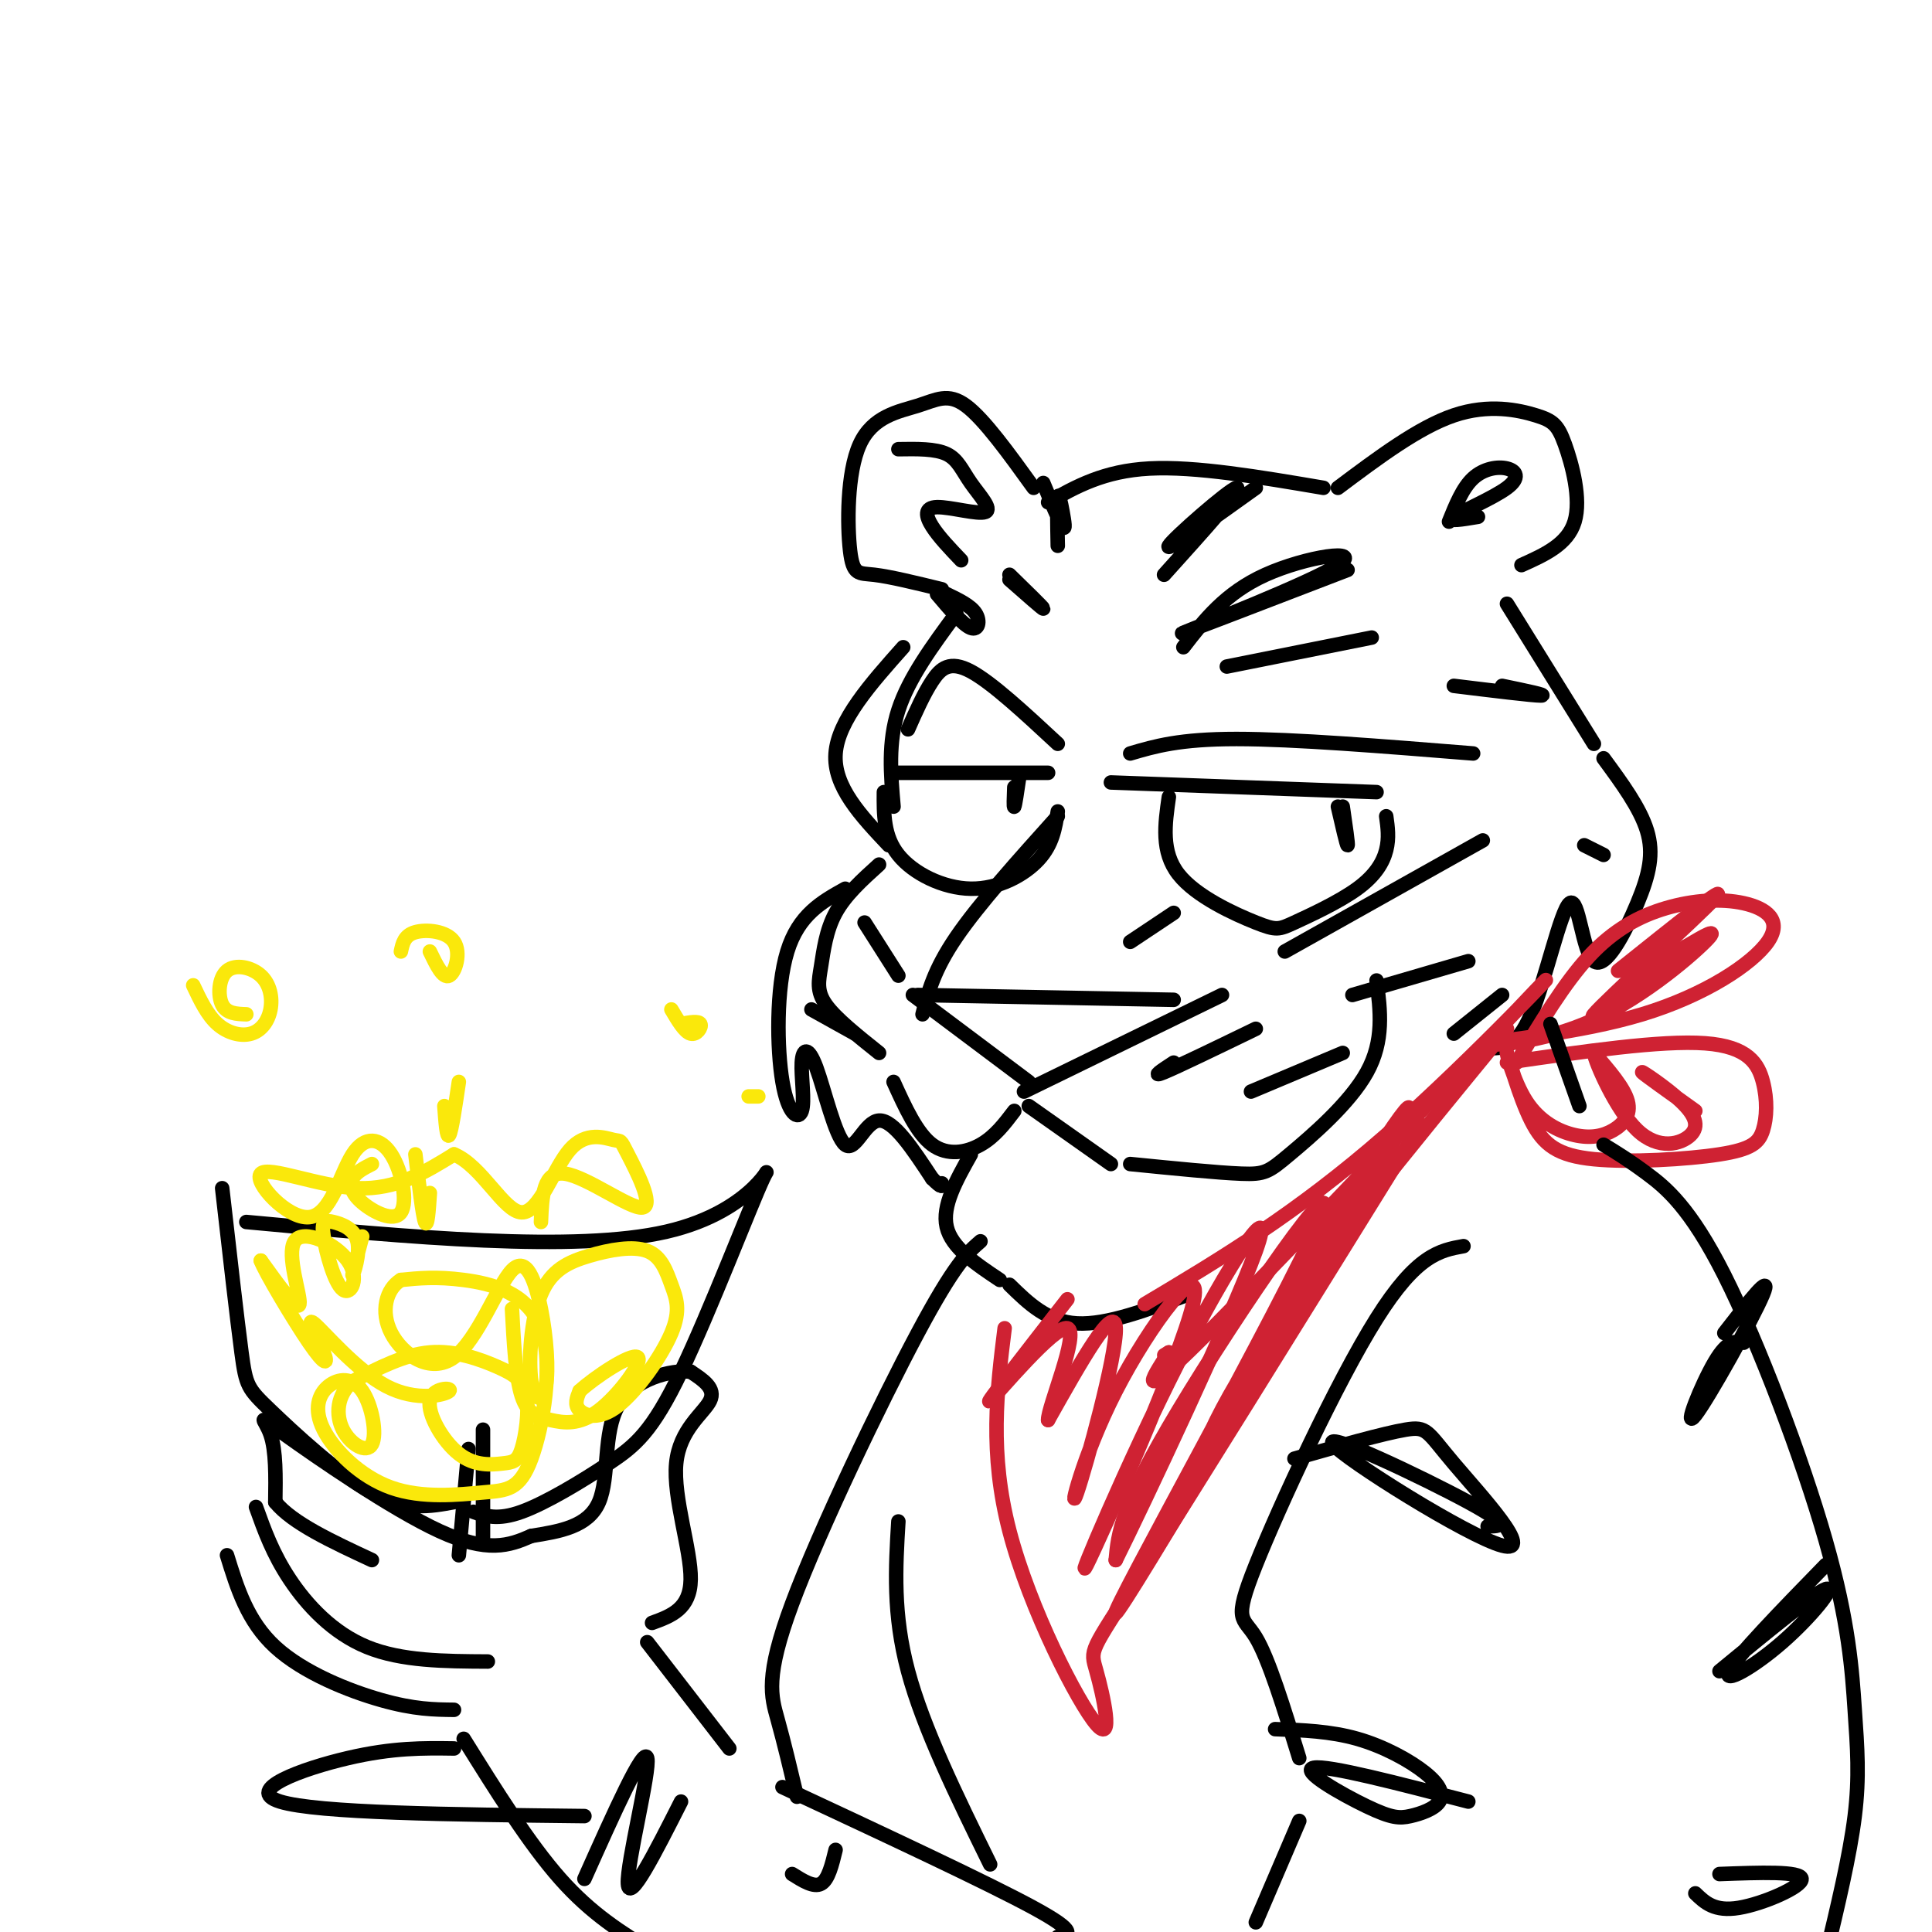 <svg viewBox='0 0 400 400' version='1.1' xmlns='http://www.w3.org/2000/svg' xmlns:xlink='http://www.w3.org/1999/xlink'><g fill='none' stroke='rgb(0,0,0)' stroke-width='3' stroke-linecap='round' stroke-linejoin='round'><path d='M214,101c-5.128,-7.112 -10.256,-14.223 -14,-17c-3.744,-2.777 -6.106,-1.219 -10,0c-3.894,1.219 -9.322,2.100 -12,8c-2.678,5.900 -2.606,16.819 -2,22c0.606,5.181 1.744,4.623 5,5c3.256,0.377 8.628,1.688 14,3'/><path d='M217,104c5.750,-3.250 11.500,-6.500 21,-7c9.500,-0.500 22.750,1.750 36,4'/><path d='M277,101c8.367,-6.271 16.734,-12.542 24,-15c7.266,-2.458 13.432,-1.102 17,0c3.568,1.102 4.537,1.951 6,6c1.463,4.049 3.418,11.300 2,16c-1.418,4.700 -6.209,6.850 -11,9'/><path d='M198,127c-4.917,6.667 -9.833,13.333 -12,20c-2.167,6.667 -1.583,13.333 -1,20'/><path d='M188,151c1.622,-3.667 3.244,-7.333 5,-10c1.756,-2.667 3.644,-4.333 8,-2c4.356,2.333 11.178,8.667 18,15'/><path d='M234,156c5.083,-1.500 10.167,-3.000 22,-3c11.833,0.000 30.417,1.500 49,3'/><path d='M185,160c0.000,0.000 32.000,0.000 32,0'/><path d='M183,164c-0.036,4.583 -0.071,9.167 3,13c3.071,3.833 9.250,6.917 15,7c5.750,0.083 11.071,-2.833 14,-6c2.929,-3.167 3.464,-6.583 4,-10'/><path d='M211,161c-0.417,2.833 -0.833,5.667 -1,6c-0.167,0.333 -0.083,-1.833 0,-4'/><path d='M230,162c0.000,0.000 55.000,2.000 55,2'/><path d='M242,165c-0.817,5.673 -1.633,11.345 2,16c3.633,4.655 11.717,8.291 16,10c4.283,1.709 4.767,1.489 8,0c3.233,-1.489 9.217,-4.247 13,-7c3.783,-2.753 5.367,-5.501 6,-8c0.633,-2.499 0.317,-4.750 0,-7'/><path d='M277,167c0.917,4.000 1.833,8.000 2,8c0.167,0.000 -0.417,-4.000 -1,-8'/><path d='M245,134c4.333,-5.619 8.667,-11.238 17,-15c8.333,-3.762 20.667,-5.667 15,-2c-5.667,3.667 -29.333,12.905 -32,14c-2.667,1.095 15.667,-5.952 34,-13'/><path d='M254,138c0.000,0.000 30.000,-6.000 30,-6'/><path d='M241,119c8.289,-9.200 16.578,-18.400 15,-18c-1.578,0.400 -13.022,10.400 -14,12c-0.978,1.600 8.511,-5.200 18,-12'/><path d='M216,100c1.661,3.994 3.321,7.988 4,9c0.679,1.012 0.375,-0.958 0,-3c-0.375,-2.042 -0.821,-4.155 -1,-3c-0.179,1.155 -0.089,5.577 0,10'/><path d='M209,119c3.500,3.417 7.000,6.833 7,7c0.000,0.167 -3.500,-2.917 -7,-6'/><path d='M187,134c-6.750,7.583 -13.500,15.167 -14,22c-0.500,6.833 5.250,12.917 11,19'/><path d='M219,169c-8.167,9.083 -16.333,18.167 -21,25c-4.667,6.833 -5.833,11.417 -7,16'/><path d='M190,206c0.000,0.000 53.000,1.000 53,1'/><path d='M189,206c0.000,0.000 24.000,18.000 24,18'/><path d='M212,226c0.000,0.000 41.000,-20.000 41,-20'/><path d='M182,179c-3.500,3.161 -7.000,6.321 -9,10c-2.000,3.679 -2.500,7.875 -3,11c-0.500,3.125 -1.000,5.179 1,8c2.000,2.821 6.500,6.411 11,10'/><path d='M185,224c2.422,5.333 4.844,10.667 8,13c3.156,2.333 7.044,1.667 10,0c2.956,-1.667 4.978,-4.333 7,-7'/><path d='M213,229c0.000,0.000 17.000,12.000 17,12'/><path d='M234,241c9.054,0.905 18.107,1.810 23,2c4.893,0.190 5.625,-0.333 10,-4c4.375,-3.667 12.393,-10.476 16,-17c3.607,-6.524 2.804,-12.762 2,-19'/><path d='M280,206c0.000,0.000 24.000,-7.000 24,-7'/><path d='M266,197c0.000,0.000 41.000,-23.000 41,-23'/><path d='M312,125c0.000,0.000 18.000,29.000 18,29'/><path d='M332,157c3.785,5.149 7.569,10.297 9,15c1.431,4.703 0.508,8.959 -2,15c-2.508,6.041 -6.600,13.867 -9,12c-2.400,-1.867 -3.108,-13.426 -5,-12c-1.892,1.426 -4.969,15.836 -8,23c-3.031,7.164 -6.015,7.082 -9,7'/><path d='M311,206c0.000,0.000 -10.000,8.000 -10,8'/><path d='M201,239c-3.000,5.333 -6.000,10.667 -5,15c1.000,4.333 6.000,7.667 11,11'/><path d='M135,336c3.952,-1.440 7.905,-2.881 8,-9c0.095,-6.119 -3.667,-16.917 -3,-24c0.667,-7.083 5.762,-10.452 7,-13c1.238,-2.548 -1.381,-4.274 -4,-6'/><path d='M143,284c-3.940,-0.452 -11.792,1.417 -15,7c-3.208,5.583 -1.774,14.881 -4,20c-2.226,5.119 -8.113,6.060 -14,7'/><path d='M110,318c-4.581,2.024 -9.032,3.584 -19,-1c-9.968,-4.584 -25.453,-15.311 -32,-20c-6.547,-4.689 -4.156,-3.340 -3,0c1.156,3.340 1.078,8.670 1,14'/><path d='M57,311c3.500,4.333 11.750,8.167 20,12'/><path d='M53,312c1.733,4.844 3.467,9.689 7,15c3.533,5.311 8.867,11.089 16,14c7.133,2.911 16.067,2.956 25,3'/><path d='M47,322c2.111,6.844 4.222,13.689 10,19c5.778,5.311 15.222,9.089 22,11c6.778,1.911 10.889,1.956 15,2'/><path d='M95,322c0.000,0.000 2.000,-22.000 2,-22'/><path d='M100,319c0.000,0.000 0.000,-23.000 0,-23'/><path d='M94,311c-4.964,0.923 -9.929,1.845 -17,-2c-7.071,-3.845 -16.250,-12.458 -21,-17c-4.750,-4.542 -5.071,-5.012 -6,-12c-0.929,-6.988 -2.464,-20.494 -4,-34'/><path d='M51,253c34.077,3.172 68.155,6.344 87,2c18.845,-4.344 22.459,-16.203 20,-11c-2.459,5.203 -10.989,27.467 -17,40c-6.011,12.533 -9.503,15.336 -15,19c-5.497,3.664 -12.999,8.190 -18,10c-5.001,1.810 -7.500,0.905 -10,0'/><path d='M209,266c3.917,3.833 7.833,7.667 14,8c6.167,0.333 14.583,-2.833 23,-6'/><path d='M175,184c-4.833,2.692 -9.667,5.384 -12,13c-2.333,7.616 -2.166,20.157 -1,27c1.166,6.843 3.332,7.987 4,6c0.668,-1.987 -0.161,-7.107 0,-10c0.161,-2.893 1.311,-3.559 3,1c1.689,4.559 3.916,14.343 6,16c2.084,1.657 4.024,-4.812 7,-5c2.976,-0.188 6.988,5.906 11,12'/><path d='M193,244c2.167,2.167 2.083,1.583 2,1'/></g>
<g fill='none' stroke='rgb(207,34,51)' stroke-width='3' stroke-linecap='round' stroke-linejoin='round'><path d='M237,270c15.720,-9.381 31.440,-18.762 50,-35c18.560,-16.238 39.958,-39.333 31,-30c-8.958,9.333 -48.274,51.095 -66,69c-17.726,17.905 -13.863,11.952 -10,6'/><path d='M242,280c-1.667,1.000 -0.833,0.500 0,0'/><path d='M208,275c-1.603,12.912 -3.206,25.825 1,42c4.206,16.175 14.220,35.614 18,40c3.780,4.386 1.325,-6.281 0,-11c-1.325,-4.719 -1.522,-3.491 9,-20c10.522,-16.509 31.761,-50.754 53,-85'/><path d='M289,241c8.833,-14.167 4.417,-7.083 0,0'/><path d='M312,213c-20.324,24.769 -40.649,49.537 -52,67c-11.351,17.463 -13.729,27.620 -10,22c3.729,-5.620 13.564,-27.018 25,-47c11.436,-19.982 24.473,-38.548 11,-14c-13.473,24.548 -53.457,92.209 -55,93c-1.543,0.791 35.354,-65.287 42,-81c6.646,-15.713 -16.958,18.939 -29,39c-12.042,20.061 -12.521,25.530 -13,31'/><path d='M231,323c5.108,-10.166 24.379,-51.082 29,-64c4.621,-12.918 -5.407,2.162 -16,23c-10.593,20.838 -21.751,47.432 -19,42c2.751,-5.432 19.411,-42.892 22,-54c2.589,-11.108 -8.894,4.136 -16,18c-7.106,13.864 -9.836,26.348 -8,21c1.836,-5.348 8.239,-28.528 8,-34c-0.239,-5.472 -7.119,6.764 -14,19'/><path d='M217,294c-0.119,-2.500 6.583,-18.250 4,-19c-2.583,-0.750 -14.452,13.500 -16,15c-1.548,1.500 7.226,-9.750 16,-21'/><path d='M314,220c4.937,-8.232 9.873,-16.464 15,-22c5.127,-5.536 10.443,-8.376 16,-10c5.557,-1.624 11.355,-2.030 16,-1c4.645,1.030 8.137,3.498 5,8c-3.137,4.502 -12.904,11.038 -26,15c-13.096,3.962 -29.521,5.351 -32,6c-2.479,0.649 8.986,0.559 20,-4c11.014,-4.559 21.575,-13.588 25,-17c3.425,-3.412 -0.288,-1.206 -4,1'/><path d='M349,196c-6.643,4.929 -21.250,16.750 -19,14c2.250,-2.750 21.357,-20.071 25,-24c3.643,-3.929 -8.179,5.536 -20,15'/><path d='M312,220c15.993,-2.329 31.986,-4.659 41,-4c9.014,0.659 11.050,4.306 12,8c0.950,3.694 0.816,7.434 0,10c-0.816,2.566 -2.313,3.959 -9,5c-6.687,1.041 -18.563,1.730 -26,1c-7.437,-0.730 -10.433,-2.879 -13,-8c-2.567,-5.121 -4.703,-13.215 -5,-14c-0.297,-0.785 1.246,5.740 4,10c2.754,4.260 6.717,6.255 10,7c3.283,0.745 5.884,0.239 8,-1c2.116,-1.239 3.747,-3.211 3,-6c-0.747,-2.789 -3.874,-6.394 -7,-10'/><path d='M330,218c0.299,1.935 4.547,11.773 9,16c4.453,4.227 9.111,2.844 11,1c1.889,-1.844 1.009,-4.150 -2,-7c-3.009,-2.850 -8.145,-6.243 -8,-6c0.145,0.243 5.573,4.121 11,8'/></g>
<g fill='none' stroke='rgb(0,0,0)' stroke-width='3' stroke-linecap='round' stroke-linejoin='round'><path d='M321,212c0.000,0.000 6.000,17.000 6,17'/><path d='M332,237c2.583,1.577 5.166,3.154 9,6c3.834,2.846 8.920,6.962 16,21c7.080,14.038 16.156,38.000 21,55c4.844,17.000 5.458,27.038 6,35c0.542,7.962 1.012,13.846 0,22c-1.012,8.154 -3.506,18.577 -6,29'/><path d='M303,258c-4.833,0.869 -9.667,1.738 -18,15c-8.333,13.262 -20.167,38.917 -25,51c-4.833,12.083 -2.667,10.595 0,15c2.667,4.405 5.833,14.702 9,25'/><path d='M269,377c0.000,0.000 -9.000,21.000 -9,21'/><path d='M268,302c9.234,-2.619 18.468,-5.238 23,-6c4.532,-0.762 4.361,0.332 10,7c5.639,6.668 17.089,18.911 10,17c-7.089,-1.911 -32.716,-17.976 -35,-21c-2.284,-3.024 18.776,6.993 28,12c9.224,5.007 6.612,5.003 4,5'/><path d='M264,358c5.730,0.211 11.460,0.423 17,2c5.540,1.577 10.892,4.521 14,7c3.108,2.479 3.974,4.493 3,6c-0.974,1.507 -3.787,2.507 -6,3c-2.213,0.493 -3.827,0.479 -9,-2c-5.173,-2.479 -13.907,-7.423 -11,-8c2.907,-0.577 17.453,3.211 32,7'/><path d='M378,324c-9.298,9.548 -18.595,19.095 -20,22c-1.405,2.905 5.083,-0.833 11,-6c5.917,-5.167 11.262,-11.762 9,-11c-2.262,0.762 -12.131,8.881 -22,17'/><path d='M361,278c-1.619,-0.345 -3.238,-0.690 -6,4c-2.762,4.690 -6.667,14.417 -4,11c2.667,-3.417 11.905,-19.976 14,-25c2.095,-5.024 -2.952,1.488 -8,8'/><path d='M356,388c8.422,-0.311 16.844,-0.622 17,1c0.156,1.622 -7.956,5.178 -13,6c-5.044,0.822 -7.022,-1.089 -9,-3'/><path d='M301,142c8.167,1.000 16.333,2.000 18,2c1.667,0.000 -3.167,-1.000 -8,-2'/><path d='M328,175c0.000,0.000 4.000,2.000 4,2'/><path d='M243,220c-2.417,1.583 -4.833,3.167 -2,2c2.833,-1.167 10.917,-5.083 19,-9'/><path d='M259,226c0.000,0.000 19.000,-8.000 19,-8'/><path d='M234,195c0.000,0.000 9.000,-6.000 9,-6'/><path d='M179,191c0.000,0.000 7.000,11.000 7,11'/><path d='M168,209c0.000,0.000 9.000,5.000 9,5'/><path d='M194,123c2.711,3.200 5.422,6.400 7,7c1.578,0.600 2.022,-1.400 1,-3c-1.022,-1.600 -3.511,-2.800 -6,-4'/><path d='M186,93c3.828,-0.061 7.656,-0.122 10,1c2.344,1.122 3.206,3.428 5,6c1.794,2.572 4.522,5.411 3,6c-1.522,0.589 -7.294,-1.072 -10,-1c-2.706,0.072 -2.344,1.878 -1,4c1.344,2.122 3.672,4.561 6,7'/><path d='M300,108c1.416,-3.504 2.833,-7.008 5,-9c2.167,-1.992 5.086,-2.472 7,-2c1.914,0.472 2.823,1.896 0,4c-2.823,2.104 -9.378,4.887 -11,6c-1.622,1.113 1.689,0.557 5,0'/><path d='M134,340c0.000,0.000 17.000,22.000 17,22'/><path d='M162,370c21.250,9.917 42.500,19.833 52,25c9.500,5.167 7.250,5.583 5,6'/><path d='M96,360c6.750,10.833 13.500,21.667 20,29c6.500,7.333 12.750,11.167 19,15'/><path d='M121,389c6.178,-13.822 12.356,-27.644 13,-25c0.644,2.644 -4.244,21.756 -4,26c0.244,4.244 5.622,-6.378 11,-17'/><path d='M164,388c2.250,1.417 4.500,2.833 6,2c1.500,-0.833 2.250,-3.917 3,-7'/><path d='M94,362c-6.333,-0.089 -12.667,-0.178 -22,2c-9.333,2.178 -21.667,6.622 -14,9c7.667,2.378 35.333,2.689 63,3'/></g>
<g fill='none' stroke='rgb(250,232,11)' stroke-width='3' stroke-linecap='round' stroke-linejoin='round'><path d='M75,256c-1.088,4.054 -2.175,8.109 -2,8c0.175,-0.109 1.614,-4.381 1,-7c-0.614,-2.619 -3.280,-3.586 -5,-4c-1.720,-0.414 -2.493,-0.277 -2,3c0.493,3.277 2.251,9.693 4,11c1.749,1.307 3.489,-2.495 1,-6c-2.489,-3.505 -9.209,-6.713 -11,-4c-1.791,2.713 1.345,11.347 1,13c-0.345,1.653 -4.173,-3.673 -8,-9'/><path d='M54,261c0.764,2.184 6.675,12.144 10,17c3.325,4.856 4.066,4.608 3,2c-1.066,-2.608 -3.938,-7.577 -2,-6c1.938,1.577 8.686,9.701 15,13c6.314,3.299 12.195,1.772 13,1c0.805,-0.772 -3.466,-0.790 -4,2c-0.534,2.790 2.668,8.387 6,11c3.332,2.613 6.794,2.244 9,2c2.206,-0.244 3.158,-0.361 4,-3c0.842,-2.639 1.576,-7.800 1,-11c-0.576,-3.200 -2.463,-4.438 -6,-6c-3.537,-1.562 -8.725,-3.446 -14,-3c-5.275,0.446 -10.638,3.223 -16,6'/><path d='M73,286c-3.299,2.843 -3.545,6.952 -2,10c1.545,3.048 4.881,5.035 6,3c1.119,-2.035 0.022,-8.093 -2,-11c-2.022,-2.907 -4.970,-2.661 -7,-1c-2.030,1.661 -3.144,4.739 -1,9c2.144,4.261 7.544,9.705 14,12c6.456,2.295 13.967,1.441 19,1c5.033,-0.441 7.586,-0.469 10,-7c2.414,-6.531 4.688,-19.566 2,-27c-2.688,-7.434 -10.340,-9.267 -16,-10c-5.660,-0.733 -9.330,-0.367 -13,0'/><path d='M83,265c-3.082,1.878 -4.287,6.573 -2,11c2.287,4.427 8.065,8.585 13,5c4.935,-3.585 9.025,-14.912 12,-18c2.975,-3.088 4.834,2.064 6,8c1.166,5.936 1.638,12.657 1,16c-0.638,3.343 -2.386,3.308 -3,-1c-0.614,-4.308 -0.093,-12.890 2,-18c2.093,-5.110 5.757,-6.748 10,-8c4.243,-1.252 9.066,-2.119 12,-1c2.934,1.119 3.980,4.225 5,7c1.020,2.775 2.016,5.218 0,10c-2.016,4.782 -7.043,11.903 -11,15c-3.957,3.097 -6.845,2.171 -8,1c-1.155,-1.171 -0.578,-2.585 0,-4'/><path d='M120,288c3.065,-2.833 10.727,-7.917 12,-7c1.273,0.917 -3.844,7.833 -8,11c-4.156,3.167 -7.350,2.583 -10,2c-2.650,-0.583 -4.757,-1.167 -6,-5c-1.243,-3.833 -1.621,-10.917 -2,-18'/><path d='M77,241c-1.672,0.851 -3.345,1.702 -4,3c-0.655,1.298 -0.293,3.044 2,5c2.293,1.956 6.516,4.121 8,2c1.484,-2.121 0.230,-8.527 -2,-12c-2.230,-3.473 -5.434,-4.014 -8,0c-2.566,4.014 -4.492,12.581 -9,13c-4.508,0.419 -11.598,-7.310 -10,-9c1.598,-1.690 11.885,2.660 20,3c8.115,0.340 14.057,-3.330 20,-7'/><path d='M94,239c5.799,2.394 10.298,11.879 14,12c3.702,0.121 6.607,-9.122 10,-13c3.393,-3.878 7.274,-2.390 9,-2c1.726,0.390 1.298,-0.318 3,3c1.702,3.318 5.535,10.663 3,11c-2.535,0.337 -11.439,-6.332 -16,-7c-4.561,-0.668 -4.781,4.666 -5,10'/><path d='M89,247c-0.250,3.667 -0.500,7.333 -1,6c-0.500,-1.333 -1.250,-7.667 -2,-14'/><path d='M40,204c1.444,3.054 2.888,6.108 5,8c2.112,1.892 4.892,2.622 7,2c2.108,-0.622 3.546,-2.598 4,-5c0.454,-2.402 -0.074,-5.232 -2,-7c-1.926,-1.768 -5.249,-2.476 -7,-1c-1.751,1.476 -1.929,5.136 -1,7c0.929,1.864 2.964,1.932 5,2'/><path d='M89,197c1.357,2.821 2.714,5.643 4,5c1.286,-0.643 2.500,-4.750 1,-7c-1.500,-2.250 -5.714,-2.643 -8,-2c-2.286,0.643 -2.643,2.321 -3,4'/><path d='M92,229c0.250,3.417 0.500,6.833 1,6c0.500,-0.833 1.250,-5.917 2,-11'/><path d='M139,209c1.378,2.333 2.756,4.667 4,5c1.244,0.333 2.356,-1.333 2,-2c-0.356,-0.667 -2.178,-0.333 -4,0'/><path d='M157,227c0.000,0.000 -2.000,0.000 -2,0'/></g>
<g fill='none' stroke='rgb(0,0,0)' stroke-width='3' stroke-linecap='round' stroke-linejoin='round'><path d='M203,257c-2.667,2.315 -5.333,4.631 -13,19c-7.667,14.369 -20.333,40.792 -26,56c-5.667,15.208 -4.333,19.202 -3,24c1.333,4.798 2.667,10.399 4,16'/><path d='M186,315c-0.583,9.583 -1.167,19.167 2,31c3.167,11.833 10.083,25.917 17,40'/></g>
</svg>